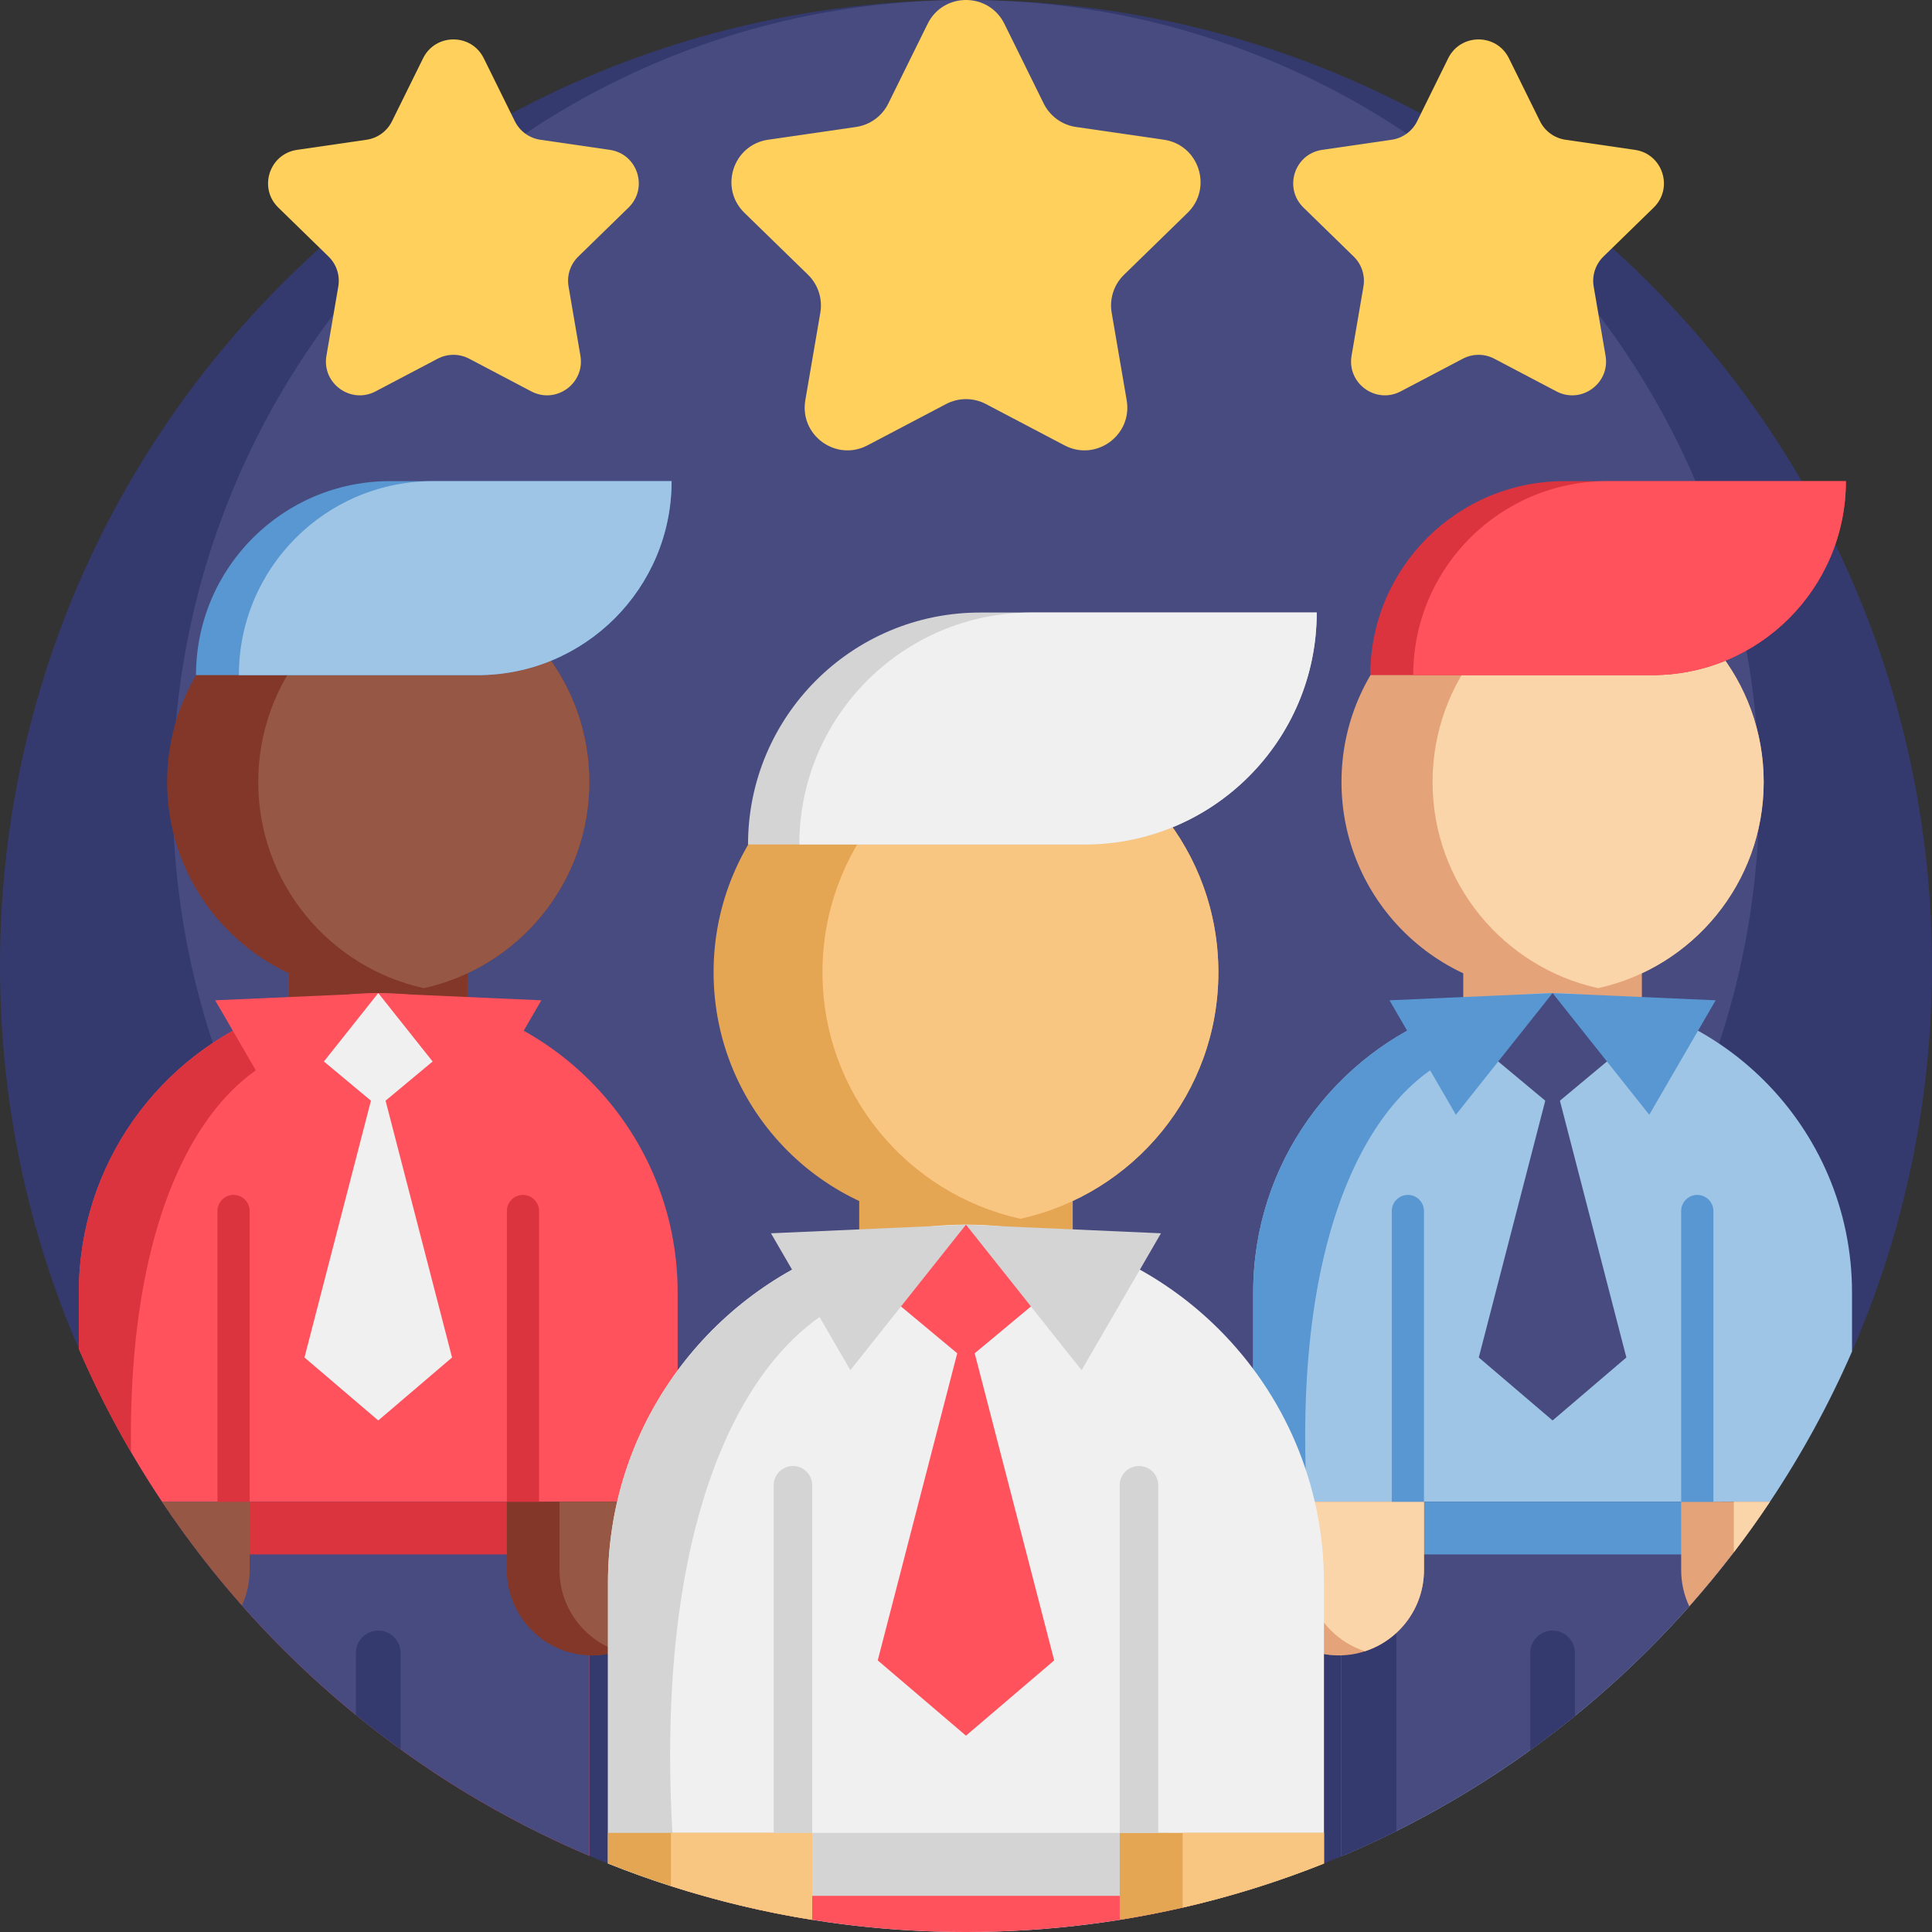 <?xml version="1.0" encoding="UTF-8"?> <svg xmlns="http://www.w3.org/2000/svg" width="60" height="60" viewBox="0 0 60 60" fill="none"><rect x="0" y="0" width="60" height="60" fill="#333333" stroke="none"/> <g clip-path="url(#clip0)"> <path d="M60 30C60 34.256 59.114 38.306 57.516 41.973C56.803 43.609 55.948 45.17 54.967 46.638C54.611 47.172 54.237 47.695 53.846 48.205C53.405 48.781 52.942 49.342 52.462 49.886C51.374 51.115 50.186 52.254 48.91 53.29C48.458 53.657 47.996 54.012 47.524 54.351C46.214 55.297 44.824 56.138 43.365 56.864C42.807 57.143 42.239 57.405 41.661 57.649C38.077 59.164 34.136 60 30 60C25.85 60 21.896 59.157 18.302 57.634C16.217 56.75 14.253 55.637 12.441 54.326C11.968 53.985 11.505 53.63 11.053 53.26C9.782 52.224 8.598 51.086 7.515 49.858C6.616 48.843 5.787 47.767 5.033 46.638C4.696 46.135 4.374 45.62 4.068 45.094C3.468 44.065 2.925 42.995 2.449 41.892C0.873 38.246 0 34.224 0 30C0 13.431 13.431 0 30 0C46.569 0 60 13.431 60 30Z" fill="#343A6E"></path> <path d="M54.636 24.636C54.636 28.132 53.908 31.457 52.596 34.469C52.011 35.812 51.309 37.094 50.503 38.3C50.211 38.738 49.904 39.168 49.582 39.586C49.22 40.06 48.84 40.52 48.446 40.967C47.552 41.976 46.577 42.911 45.529 43.762C45.158 44.064 44.779 44.355 44.391 44.634C43.315 45.41 42.173 46.101 40.976 46.697C40.517 46.927 40.051 47.142 39.576 47.342C36.633 48.586 33.397 49.273 30 49.273C26.592 49.273 23.345 48.581 20.394 47.33C18.681 46.604 17.069 45.69 15.58 44.613C15.192 44.333 14.812 44.042 14.441 43.738C13.397 42.887 12.425 41.952 11.535 40.943C10.797 40.11 10.116 39.227 9.497 38.3C9.22 37.886 8.956 37.463 8.704 37.032C8.212 36.186 7.766 35.308 7.375 34.402C6.081 31.408 5.364 28.105 5.364 24.636C5.364 11.03 16.394 0 30 0C43.606 0 54.636 11.03 54.636 24.636Z" fill="#484B7F"></path> <path d="M14.521 28.505H8.974V32.7H14.521V28.505Z" fill="#823728"></path> <path d="M18.303 24.285C18.303 27.42 16.102 30.041 13.162 30.688C12.706 30.788 12.233 30.841 11.747 30.841C8.127 30.841 5.191 27.906 5.191 24.285C5.191 20.665 8.127 17.73 11.747 17.73C12.233 17.73 12.706 17.784 13.162 17.884C16.102 18.53 18.303 21.15 18.303 24.285Z" fill="#823728"></path> <path d="M18.303 24.285C18.303 27.42 16.102 30.041 13.162 30.688C10.221 30.041 8.02 27.42 8.02 24.285C8.02 21.15 10.221 18.531 13.162 17.884C16.102 18.53 18.303 21.15 18.303 24.285Z" fill="#965845"></path> <path d="M21.045 40.139V48.666C21.045 50.182 19.818 51.41 18.304 51.41H18.303V57.634C12.877 55.335 8.269 51.484 5.033 46.638C4.036 45.146 3.169 43.558 2.449 41.892V40.139C2.449 36.142 4.97 32.737 8.508 31.422C9.517 31.046 10.608 30.841 11.748 30.841C16.882 30.841 21.045 35.003 21.045 40.139Z" fill="#FF525D"></path> <path d="M4.068 45.094C3.468 44.065 2.925 42.995 2.449 41.892V40.139C2.449 36.142 4.97 32.737 8.508 31.422L9.171 32.63C6.563 33.432 3.956 37.253 4.068 45.094Z" fill="#DB343F"></path> <path d="M21.045 46.638V48.666C21.045 50.182 19.818 51.41 18.304 51.41H18.303V57.634C12.877 55.335 8.269 51.484 5.033 46.638H21.045Z" fill="#484B7F"></path> <path d="M16.994 46.638H6.753V48.274H16.994V46.638Z" fill="#DB343F"></path> <path d="M7.753 46.638V48.757C7.753 49.15 7.668 49.522 7.515 49.858C6.616 48.843 5.787 47.767 5.033 46.639L7.753 46.638Z" fill="#965845"></path> <path d="M15.741 46.638H21.046V48.757C21.046 50.222 19.858 51.41 18.393 51.41C16.928 51.41 15.741 50.222 15.741 48.757L15.741 46.638Z" fill="#823728"></path> <path d="M21.046 46.638V48.757C21.046 49.937 20.276 50.936 19.212 51.281C18.809 51.15 18.447 50.926 18.154 50.633C17.674 50.153 17.376 49.49 17.376 48.757V46.638H21.046Z" fill="#965845"></path> <path d="M11.747 34.372L14.608 31.989L11.747 30.841L8.887 31.989L11.747 34.372Z" fill="#F0F0F0"></path> <path d="M11.747 30.841L8.745 34.62L6.682 31.065L11.747 30.841Z" fill="#FF525D"></path> <path d="M11.747 30.841L14.75 34.62L16.812 31.065L11.747 30.841Z" fill="#FF525D"></path> <path d="M11.747 44.114L14.039 42.158L11.747 33.305L9.456 42.158L11.747 44.114Z" fill="#F0F0F0"></path> <path d="M7.254 37.109C7.53 37.109 7.754 37.333 7.754 37.61V46.638H6.754V37.61C6.753 37.333 6.977 37.109 7.254 37.109Z" fill="#DB343F"></path> <path d="M16.241 37.109C16.517 37.109 16.741 37.333 16.741 37.61V46.638H15.741V37.61C15.741 37.333 15.965 37.109 16.241 37.109Z" fill="#DB343F"></path> <path d="M12.441 51.332V54.326C11.968 53.985 11.505 53.63 11.053 53.26V51.332C11.053 50.949 11.364 50.639 11.748 50.639C12.13 50.639 12.441 50.949 12.441 51.332Z" fill="#343A6E"></path> <path d="M20.857 14.942C20.857 18.269 18.159 20.967 14.832 20.967H6.087C6.087 17.64 8.784 14.942 12.112 14.942H20.857Z" fill="#5897D1"></path> <path d="M20.857 14.942C20.857 18.269 18.159 20.967 14.832 20.967H7.419C7.419 17.64 10.117 14.942 13.445 14.942H20.857Z" fill="#9FC5E6"></path> <path d="M50.99 28.505H45.443V32.7H50.99V28.505Z" fill="#E5A379"></path> <path d="M54.773 24.285C54.773 27.42 52.572 30.041 49.631 30.688C49.176 30.788 48.702 30.841 48.217 30.841C44.596 30.841 41.661 27.906 41.661 24.285C41.661 20.665 44.596 17.73 48.217 17.73C48.702 17.73 49.176 17.784 49.631 17.884C52.572 18.53 54.773 21.15 54.773 24.285Z" fill="#E5A379"></path> <path d="M54.773 24.285C54.773 27.42 52.572 30.041 49.631 30.688C46.69 30.041 44.49 27.42 44.49 24.285C44.49 21.15 46.69 18.531 49.631 17.884C52.572 18.53 54.773 21.15 54.773 24.285Z" fill="#F9D5A9"></path> <path d="M57.516 40.139V41.973C56.803 43.609 55.948 45.17 54.967 46.639C51.724 51.495 47.102 55.352 41.661 57.649V51.41C40.98 51.41 40.355 51.16 39.876 50.748C39.803 50.687 39.733 50.619 39.667 50.549C39.203 50.058 38.919 49.397 38.919 48.666V40.139C38.919 36.142 41.439 32.737 44.978 31.422C45.987 31.046 47.078 30.841 48.217 30.841C53.352 30.841 57.516 35.003 57.516 40.139Z" fill="#9FC5E6"></path> <path d="M40.592 46.638C40.704 48.639 40.406 49.939 39.876 50.748C39.803 50.686 39.734 50.619 39.667 50.55C39.204 50.058 38.919 49.397 38.919 48.666V40.139C38.919 36.142 41.439 32.736 44.977 31.421L45.641 32.63C42.867 33.483 40.094 37.75 40.592 46.638Z" fill="#5897D1"></path> <path d="M54.967 46.638C51.724 51.495 47.102 55.352 41.661 57.649V51.41C40.876 51.41 40.167 51.078 39.667 50.549V46.638L54.967 46.638Z" fill="#484B7F"></path> <path d="M43.365 48.558V56.864C42.807 57.143 42.239 57.405 41.661 57.649V51.41C40.876 51.41 40.167 51.078 39.667 50.549V48.558H43.365V48.558Z" fill="#343A6E"></path> <path d="M53.464 46.638H43.223V48.274H53.464V46.638Z" fill="#5897D1"></path> <path d="M44.223 46.638V48.757C44.223 49.937 43.454 50.936 42.39 51.281C42.133 51.365 41.857 51.41 41.571 51.41C40.839 51.41 40.175 51.113 39.695 50.633C39.215 50.153 38.919 49.49 38.919 48.757V46.638L44.223 46.638Z" fill="#E5A379"></path> <path d="M44.223 46.638V48.757C44.223 49.937 43.454 50.936 42.39 51.281C41.986 51.15 41.625 50.926 41.331 50.633C40.851 50.153 40.554 49.49 40.554 48.757V46.638H44.223Z" fill="#F9D5A9"></path> <path d="M54.967 46.638C54.611 47.172 54.237 47.695 53.846 48.205C53.405 48.781 52.942 49.342 52.462 49.886C52.299 49.543 52.21 49.161 52.21 48.757V46.638L54.967 46.638Z" fill="#E5A379"></path> <path d="M54.967 46.638C54.611 47.172 54.238 47.695 53.846 48.205V46.638H54.967Z" fill="#F9D5A9"></path> <path d="M48.217 34.372L51.077 31.989L48.217 30.841L45.356 31.989L48.217 34.372Z" fill="#484B7F"></path> <path d="M48.217 30.841L45.214 34.62L43.152 31.065L48.217 30.841Z" fill="#5897D1"></path> <path d="M48.217 30.841L51.219 34.62L53.282 31.065L48.217 30.841Z" fill="#5897D1"></path> <path d="M48.217 44.114L50.508 42.158L48.217 33.305L45.925 42.158L48.217 44.114Z" fill="#484B7F"></path> <path d="M43.723 37.109C43.999 37.109 44.223 37.333 44.223 37.61V46.638H43.223V37.61C43.223 37.333 43.447 37.109 43.723 37.109Z" fill="#5897D1"></path> <path d="M52.71 37.109C52.987 37.109 53.211 37.333 53.211 37.61V46.638H52.21V37.61C52.21 37.333 52.434 37.109 52.71 37.109Z" fill="#5897D1"></path> <path d="M48.91 51.332V53.29C48.458 53.657 47.996 54.012 47.524 54.351V51.332C47.524 50.949 47.834 50.639 48.217 50.639C48.6 50.639 48.91 50.949 48.91 51.332Z" fill="#343A6E"></path> <path d="M57.327 14.942C57.327 18.269 54.629 20.967 51.302 20.967H42.556C42.556 17.64 45.254 14.942 48.582 14.942H57.327Z" fill="#DB343F"></path> <path d="M57.327 14.942C57.327 18.269 54.629 20.967 51.302 20.967H43.889C43.889 17.64 46.586 14.942 49.914 14.942H57.327Z" fill="#FF525D"></path> <path d="M33.315 35.24H26.683V40.256H33.315V35.24Z" fill="#E5A654"></path> <path d="M37.838 30.194C37.838 33.942 35.207 37.076 31.691 37.849C31.146 37.969 30.58 38.033 29.999 38.033C25.671 38.033 22.161 34.523 22.161 30.194C22.161 25.865 25.671 22.357 29.999 22.357C30.58 22.357 31.146 22.42 31.691 22.54C35.207 23.313 37.838 26.446 37.838 30.194Z" fill="#E5A654"></path> <path d="M37.838 30.194C37.838 33.942 35.207 37.076 31.691 37.849C28.174 37.076 25.543 33.942 25.543 30.194C25.543 26.445 28.174 23.313 31.691 22.54C35.207 23.313 37.838 26.445 37.838 30.194Z" fill="#F9C682"></path> <path d="M41.117 49.15V57.873C39.923 58.349 38.693 58.751 37.429 59.073C35.053 59.678 32.564 60 30 60C27.67 60 25.402 59.734 23.225 59.231C21.732 58.887 20.281 58.431 18.882 57.872V49.15C18.882 44.372 21.895 40.299 26.126 38.727C27.333 38.278 28.637 38.033 30 38.033C36.14 38.033 41.117 43.009 41.117 49.15Z" fill="#F0F0F0"></path> <path d="M20.882 56.922C20.916 57.532 20.919 58.087 20.892 58.592C20.874 58.587 20.855 58.581 20.837 58.575C20.174 58.363 19.523 58.128 18.881 57.872V49.15C18.881 44.372 21.895 40.299 26.125 38.727L26.919 40.172C23.603 41.192 20.287 46.293 20.882 56.922Z" fill="#D4D4D4"></path> <path d="M37.429 57.951V59.073C35.053 59.678 32.564 60 30 60C27.67 60 25.402 59.734 23.225 59.231V57.951H37.429Z" fill="#FF525D"></path> <path d="M36.272 56.922H24.028V58.877H36.272V56.922Z" fill="#D4D4D4"></path> <path d="M25.224 56.922V59.454C25.224 59.51 25.223 59.567 25.219 59.622C23.718 59.382 22.255 59.029 20.837 58.575C20.174 58.363 19.523 58.128 18.881 57.872V56.922H25.224Z" fill="#E5A654"></path> <path d="M25.224 56.922V59.454C25.224 59.51 25.223 59.567 25.219 59.622C23.718 59.382 22.255 59.029 20.837 58.575V56.922H25.224Z" fill="#F9C682"></path> <path d="M41.117 56.922V57.873C39.704 58.437 38.238 58.897 36.729 59.242C36.087 59.389 35.435 59.515 34.778 59.621C34.775 59.566 34.774 59.511 34.774 59.455V56.922H41.117Z" fill="#E5A654"></path> <path d="M41.117 56.922V57.873C39.704 58.437 38.238 58.897 36.729 59.242V56.922H41.117Z" fill="#F9C682"></path> <path d="M29.999 42.254L33.419 39.406L29.999 38.033L26.579 39.406L29.999 42.254Z" fill="#FF525D"></path> <path d="M29.999 38.033L26.409 42.552L23.943 38.301L29.999 38.033Z" fill="#D4D4D4"></path> <path d="M29.999 38.033L33.59 42.552L36.055 38.301L29.999 38.033Z" fill="#D4D4D4"></path> <path d="M29.999 53.903L32.739 51.565L29.999 40.979L27.259 51.565L29.999 53.903Z" fill="#FF525D"></path> <path d="M24.626 45.528C24.956 45.528 25.224 45.796 25.224 46.126V56.922H24.028V46.126C24.028 45.796 24.296 45.528 24.626 45.528Z" fill="#D4D4D4"></path> <path d="M35.372 45.528C35.703 45.528 35.97 45.796 35.97 46.126V56.922H34.774V46.126C34.774 45.796 35.042 45.528 35.372 45.528Z" fill="#D4D4D4"></path> <path d="M40.892 19.023C40.892 23 37.666 26.226 33.688 26.226H23.231C23.231 22.248 26.457 19.023 30.436 19.023H40.892Z" fill="#D4D4D4"></path> <path d="M40.892 19.023C40.892 23 37.666 26.226 33.688 26.226H24.824C24.824 22.248 28.05 19.023 32.029 19.023H40.892Z" fill="#F0F0F0"></path> <path d="M31.193 0.741L32.413 3.215C32.607 3.608 32.982 3.88 33.415 3.943L36.145 4.339C37.236 4.498 37.671 5.838 36.882 6.608L34.907 8.533C34.593 8.839 34.45 9.279 34.524 9.711L34.99 12.429C35.177 13.516 34.036 14.344 33.06 13.831L30.619 12.548C30.232 12.344 29.769 12.344 29.381 12.548L26.94 13.831C25.964 14.344 24.823 13.516 25.01 12.429L25.476 9.711C25.55 9.279 25.407 8.839 25.094 8.533L23.118 6.608C22.329 5.838 22.765 4.498 23.855 4.339L26.585 3.943C27.018 3.88 27.393 3.608 27.587 3.215L28.808 0.741C29.295 -0.247 30.705 -0.247 31.193 0.741Z" fill="#FFD15C"></path> <path d="M15.024 1.81L15.989 3.765C16.142 4.075 16.438 4.29 16.78 4.34L18.938 4.654C19.8 4.779 20.144 5.838 19.52 6.446L17.959 7.968C17.711 8.21 17.598 8.557 17.657 8.898L18.025 11.047C18.172 11.905 17.271 12.56 16.5 12.155L14.571 11.14C14.264 10.979 13.899 10.979 13.592 11.14L11.663 12.155C10.892 12.56 9.99 11.905 10.138 11.047L10.506 8.898C10.565 8.557 10.451 8.209 10.204 7.968L8.643 6.446C8.019 5.838 8.364 4.779 9.226 4.654L11.383 4.34C11.725 4.291 12.021 4.076 12.174 3.765L13.139 1.81C13.525 1.029 14.639 1.029 15.024 1.81Z" fill="#FFD15C"></path> <path d="M46.861 1.81L47.826 3.765C47.979 4.075 48.275 4.29 48.617 4.34L50.774 4.654C51.636 4.779 51.98 5.838 51.357 6.446L49.796 7.968C49.548 8.21 49.435 8.557 49.493 8.898L49.862 11.047C50.009 11.905 49.108 12.56 48.337 12.155L46.407 11.14C46.101 10.979 45.735 10.979 45.429 11.14L43.499 12.155C42.728 12.56 41.827 11.905 41.974 11.047L42.343 8.898C42.401 8.557 42.288 8.209 42.041 7.968L40.48 6.446C39.856 5.838 40.2 4.779 41.062 4.654L43.219 4.34C43.562 4.291 43.858 4.076 44.011 3.765L44.975 1.81C45.361 1.029 46.475 1.029 46.861 1.81Z" fill="#FFD15C"></path> </g> <defs> <clipPath id="clip0"> <rect width="60" height="60" fill="white"></rect> </clipPath> </defs> </svg> 